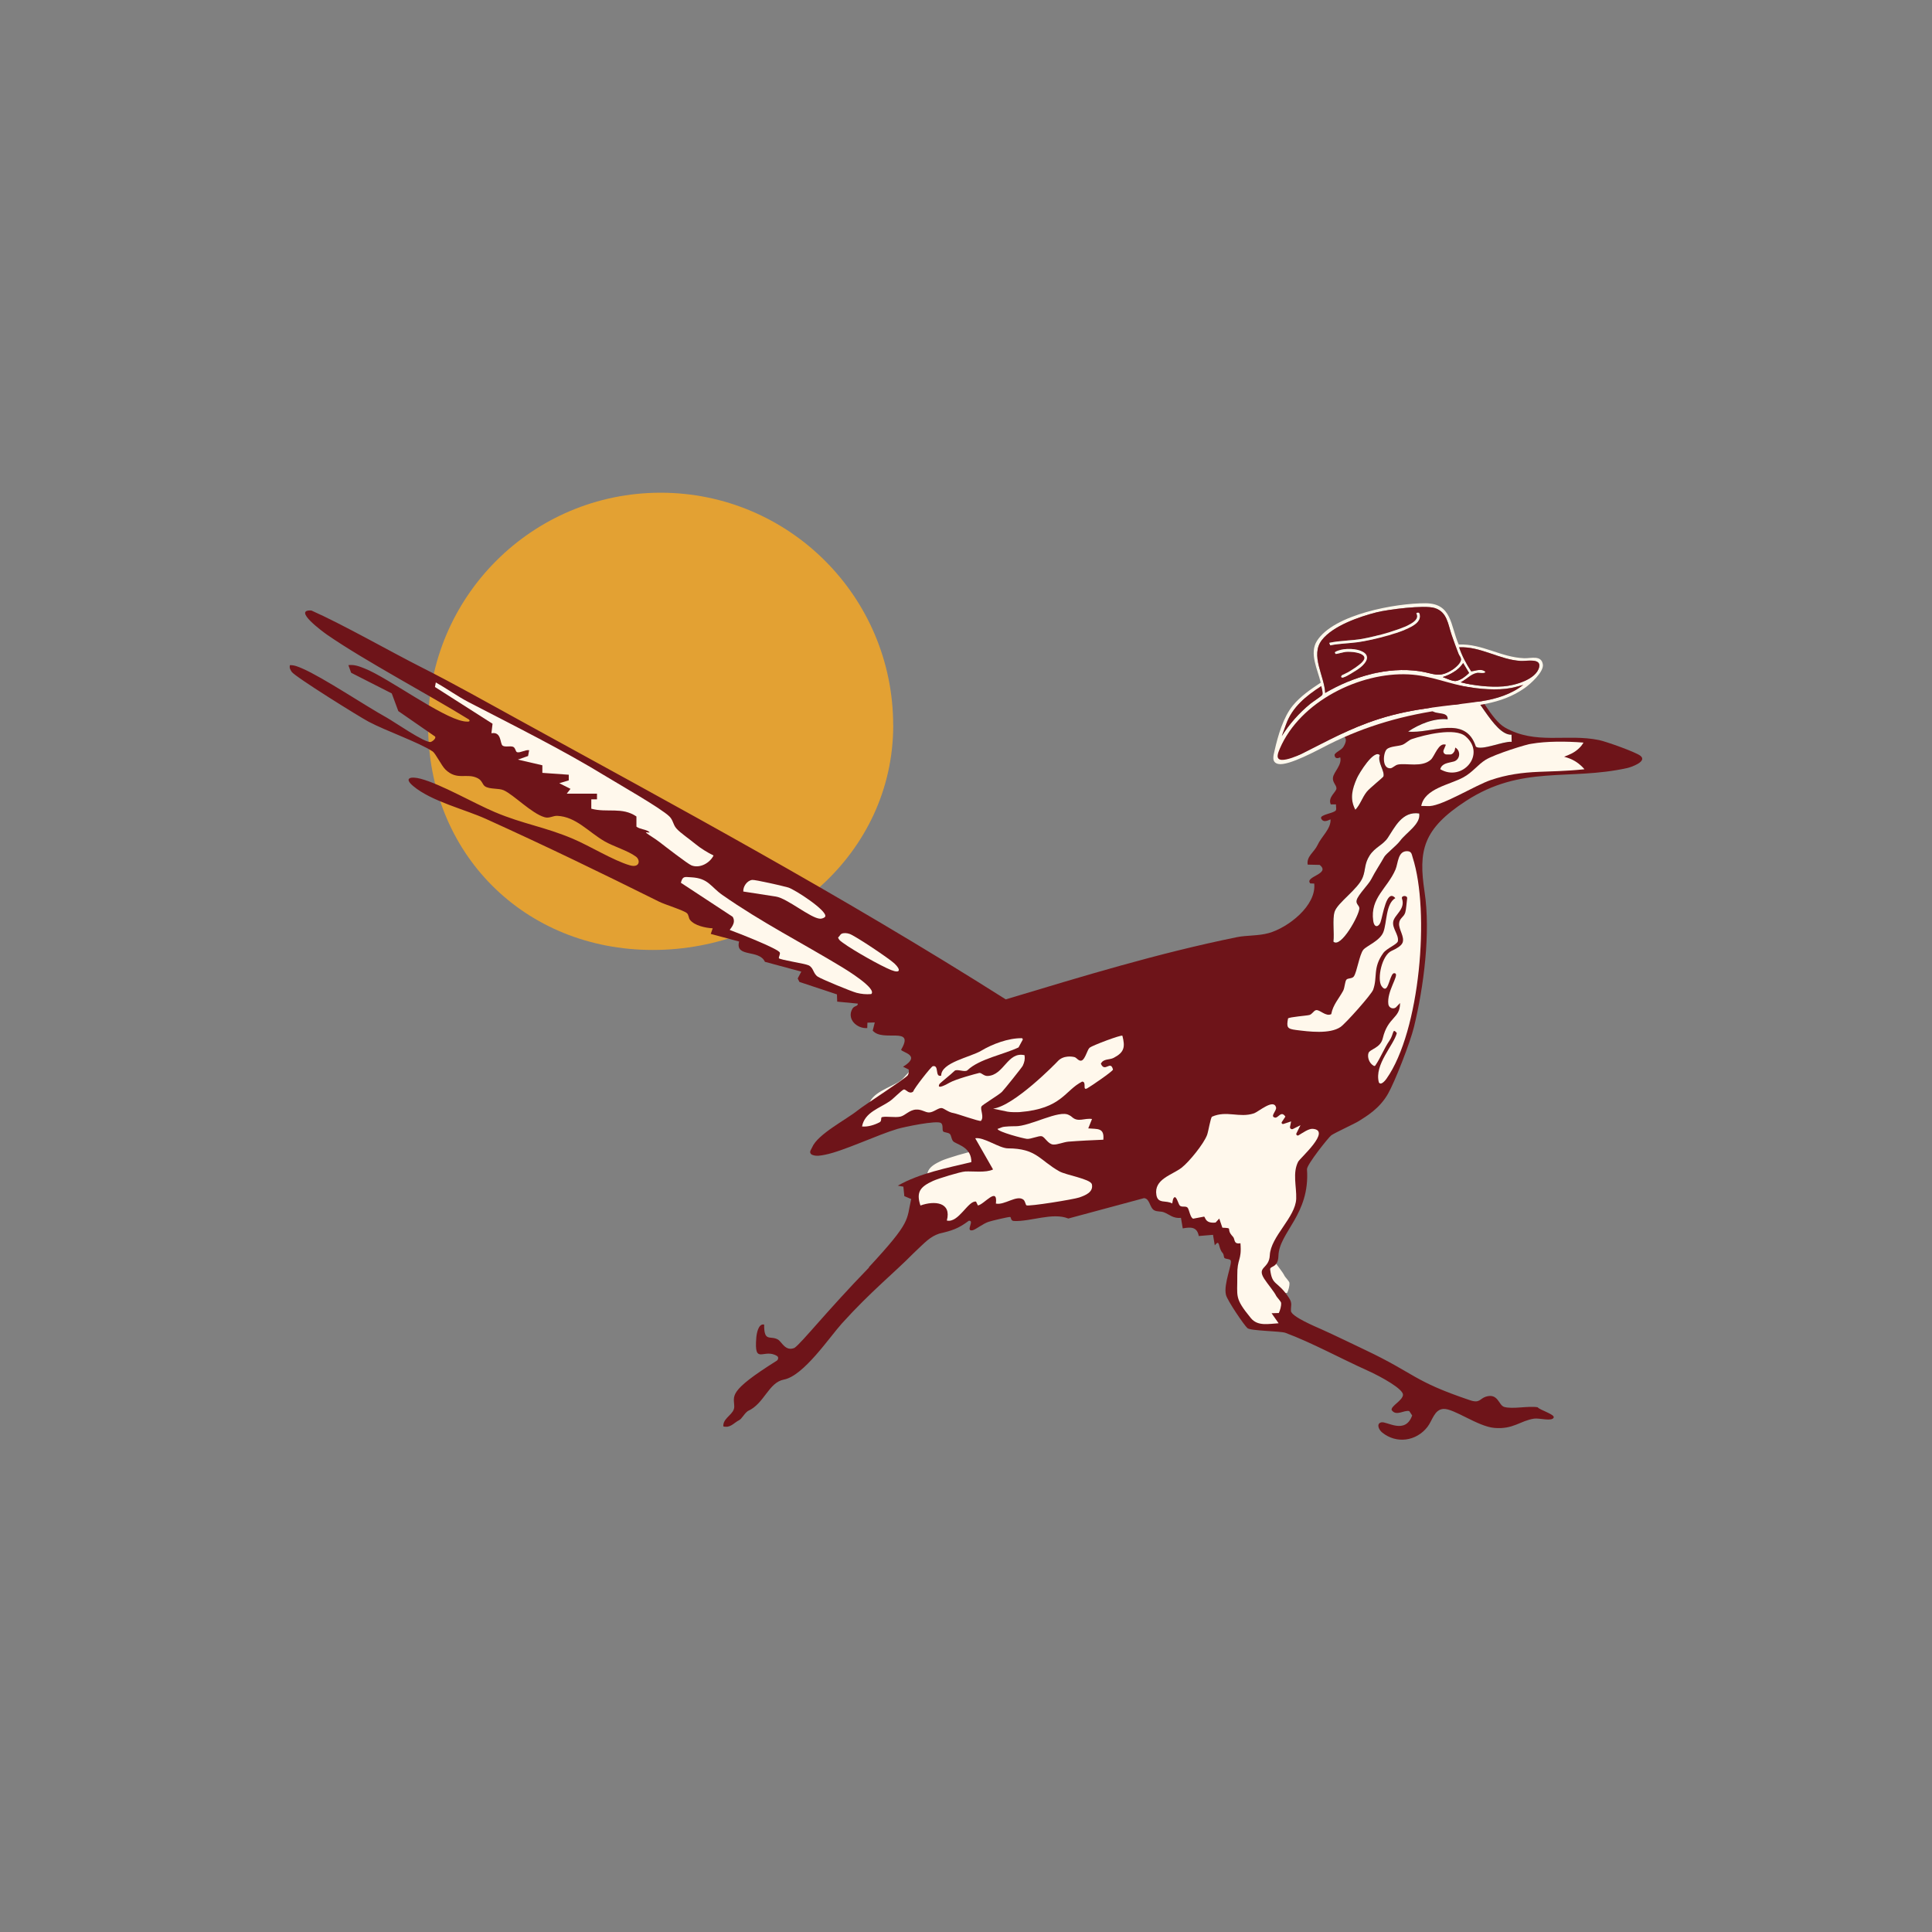 <svg viewBox="0 0 360 360" xmlns="http://www.w3.org/2000/svg" data-sanitized-data-name="Layer 8" data-name="Layer 8" id="Layer_8">
  <rect x="0" y="0" width="360" height="360" fill="#808080" stroke="none"/>
  <defs>
    <style>
      .cls-1 {
        fill: #6e1419;
      }

      .cls-2 {
        fill: #6e131a;
      }

      .cls-3 {
        fill: #e3a133;
      }

      .cls-4 {
        fill: #fff8ec;
      }
    </style>
  </defs>
  <path d="M240.68,205.7l1.45-.48-.2,1c-.06.31.26.55.54.41l1.41-.71-.76,1.52c-.12.25.15.51.39.37.74-.43,1.88-1.27,2.65-1.21,3.57.28-2.37,5.46-2.71,6.12-1.09,2.1-.29,4.65-.37,6.9-.12,3.47-4.76,7.04-4.92,10.54-.12,2.59-2.49,2.08-1.04,4.38.56.88,1.92,2.48,2.24,3.21.09.2.9,1.03.91,1.29.04.62-.18,1.32-.43,1.88l-1.35.04,1.31,1.87c-1.86.1-3.88.61-5.17-.96-3.13-3.82-2.48-3.98-2.53-7.92-.04-3.32.86-2.71.59-6.03-1.34.23-.96-.75-1.39-1.21-1.52-1.59.25-1.58-1.98-1.69l-.58-1.7-.68.74c-2.03.23-1.88-1.08-2.16-1.1l-2.01.38c-.54-.12-.76-1.71-1.04-2.04-.34-.4-1.12-.01-1.48-.42-.3-.34-.73-2.38-1.24-1.16l-.16.79c-1.12-.67-2.65.13-2.94-1.56-.52-2.98,2.91-3.73,4.69-5.1,1.41-1.09,4.16-4.49,4.76-6.13.25-.71.64-3.19.91-3.38,2.73-1.22,5.09.28,7.8-.62.87-.29,3.67-2.79,4.13-1.13.18.64-1.23,1.73-.17,1.92.58.11,1.13-1.39,1.91-.18l-.66,1c-.13.19.06.43.27.36Z" class="cls-4"></path>
  <path d="M192.8,220.83c-.14-.08-.23-.79-.55-1.04-1.23-.96-3.52,1.08-5.13.73.38-3.3-2.19.17-3.35.35l-.35-.72c-1.48-.25-3.24,4.04-5.44,3.53.92-3.45-2.3-3.74-4.92-2.8-.84-2.53-.02-3.5,2.36-4.59.93-.43,5.07-1.7,5.98-1.75,1.33-.08,3.88.28,5.19-.38l-3.32-5.81c1.6-.28,4.47,1.87,6.1,1.88,5.34.02,5.86,2.19,9.57,4.28,1.25.71,5.74,1.4,6.06,2.39.35,1.49-1.22,2.09-2.34,2.48-1.04.36-9.43,1.72-9.86,1.46Z" class="cls-4"></path>
  <path d="M192.1,190.02l-.76,1.4c-2.73,1.31-7.31,2.14-9.52,4.25-.48.46-.51,1.14-.95,1.6-.52.54-4.19.83-4.28.99-.58,1.16,1.57-.09,1.86-.25,1.17-.68,4.91-1.68,5.56-1.83.41-.09.83.59,1.57.56,3.07-.13,3.69-4.6,6.88-3.87.11.77-.02,1.27-.33,1.96-.14.31-3.49,4.48-3.89,4.88-.62.61-3.63,2.39-3.8,2.7-.31.55.56,1.96-.11,2.7-.25.16-3.06.1-3.61.01-.98-.14-3.24-2.35-3.67-2.41-.63-.09-1.55.83-2.39.82-.71,0-1.37-.61-2.42-.54-1.26.08-2.01,1.12-2.92,1.32-1.01.22-2.22-.14-3.02.07-.31.08-.75.76-1.23,1-.96.5-2.19.89-3.27.78.49-2.67,4.09-3.44,5.98-4.78.66-.46,1.7-1.92,2.13-2.11s.92.94,1.77.4c.26-.72,3.39-4.7,3.68-4.76,1.26-.28.32,2.13,1.57,1.76-.04-2.46,5.45-3.44,7.47-4.65s5.02-2.35,7.52-2.33c.16,0,.26.18.18.32Z" class="cls-4"></path>
  <path d="M210.69,189.24c.54,2.11.38,3.09-1.63,4.14-.79.41-1.91.11-2.38,1.09.76,1.73,1.8-.75,2.26,1.09-.02.31-4.15,3.14-4.8,3.49-.98.52-.02-1.23-.95-1.25-3.27,1.66-3.76,5.04-11.62,5.68-.51.04-1.8.03-2.3-.08l-2.67-.56c3.92-.5,11.64-8.39,12.03-8.82,1.06-1.18,2.75-.89,3.15-.78s.79.83,1.33.63c.66-.24,1.05-2.05,1.48-2.39.52-.42,5.83-2.42,6.09-2.23Z" class="cls-4"></path>
  <path d="M200.75,204.03c.15.09.28.12.58.39,1.13,1,2.31.12,3.7.34l-.7,1.75c1.69.16,3.03-.19,2.81,2.11-2.15.09-4.34.19-6.5.36-.88.07-2.09.6-2.83.54-1.02-.09-1.53-1.4-2.16-1.55-.54-.13-2.03.57-2.76.49-.68-.07-5.34-1.29-5.47-1.85l.86-.32c.4-.15,2.01-.19,2.43-.18,2.78.05,8.22-3.15,10.03-2.08Z" class="cls-4"></path>
  <path d="M166.44,135.14c0,23.93-20.87,41.87-44.8,41.87s-41.87-17.94-41.87-41.87,19.4-43.33,43.33-43.33,43.33,19.4,43.33,43.33Z" class="cls-3"></path>
  <path d="M119.51,154.59h5.06v.95s-.95,0-.95,0v1.57c2.65.72,5.18-.34,7.56,1.31v1.7c.56.44,1.55.45,2.06.82.59.43.51,1.24.95,1.58.56.45,1.37.87,2.24,1.55s4.68,3.62,5.31,3.87c1.37.55,3.07-.36,3.71-1.65-.96-.46-2.2-1.23-3.01-1.9-.98-.82-3.9-3.2-4.57-3.97-.59-.69-.5-1.35-1.16-2-1.36-1.34-6.86-3.84-9-5.15-7.58-4.63-15.35-8.46-23.2-12.54-1.9-.99-3.67-2.26-5.53-3.32l-.14.77,9.66,6.17-.19,1.59c1.73-.31,1.4,1.75,1.88,2.08.41.28,1.22.02,1.72.18.45.15.41.86.73.92.57.12,1.36-.44,2-.34l-.18.98-1.71.6,4.11.95v1.27s4.43.32,4.43.32v.94s-3.05-.99-3.05-.99l1.87.95-.61.79Z"></path>
  <path d="M171.85,190.32c1.03-.9-4.19-4.09-4.84-4.49-6.7-4.07-13.66-7.61-20.12-12.14-2.02-1.41-2.34-2.82-5.26-2.97-1.08-.06-1.4-.25-1.71.92l8.69,5.71c.68,1.1-.55,2.12-.48,2.22,1.21.45,8.09,3.13,8.38,3.78.11.25-.16.66-.16.96.27.28,4.33.88,4.99,1.19.87.4.75,1.4,1.56,1.92.7.44,5.6,2.47,6.48,2.7s1.6.29,2.47.21Z"></path>
  <path d="M151.6,174.2h5.54c1.95,0,6.31,2.71,7.91,2.54.29-.03.74-.26.79-.49.23-1.02-5.71-3.7-6.88-3.87-.79-.11-5.7-.47-6.18-.33-.83.25-1.35,1.31-1.18,2.15Z"></path>
  <path d="M166.23,181.55c-.16.15-.19.53-.38.72.28.44.73.54,1.17.7,1.87.71,6.91,2,8.85,2.23,1.72.2,1.55-.5.25-1.2-1.01-.54-7.61-2.77-8.59-2.8-.43-.02-.99.07-1.3.36Z"></path>
  <path d="M161.9,236.13c8.03-8.67,6.95-8.67,7.89-12.71l-1.28-.53-.18-1.77-1.03-.19c4.03-2.31,9.16-3.29,13.7-4.39.01-2.59-2.18-3.13-3.22-3.74-.52-.3-.47-1.19-.79-1.5s-1.09-.25-1.26-.5c-.21-.32.07-1.2-.39-1.54-.76-.55-6.88.73-8.1,1.09-3.69,1.09-10.14,4.16-13.47,4.81-.84.16-1.66.36-2.49,0-.65-.41-.13-.93.05-1.37,1.04-2.47,6.35-5.16,8.51-6.9,1.29-1.04,9.02-6,9.32-6.54.2-.35.19-.68.16-1.06l-1.05-.52c3.53-2.16-.24-2.66-.36-3.17,2.65-4.51-3.43-1.33-5.29-3.56l.38-1.52-1.37.04-.03,1.01c-1.98.13-3.89-1.73-2.75-3.63.35-.58,1.01-.37.99-.93l-3.84-.37-.05-1.35-6.99-2.32-.32-.65.67-1.27-6.78-1.83c-1.07-2.39-5.6-.72-4.81-3.78l-5.28-1.42.36-1.04c-1.35-.08-3.39-.5-4.23-1.58-.28-.36-.21-.93-.58-1.25-.62-.54-4.06-1.58-5.16-2.13-11.19-5.56-20.82-10.23-32.24-15.41-3.99-1.81-10.17-3.28-13.56-6.11-1.94-1.62-.4-1.86,1.39-1.38,3.84,1.04,9.87,4.55,13.8,6.21,5.3,2.24,9.28,2.73,14.57,4.98,3.13,1.33,7.5,4.03,10.54,4.92,1.89.56,2.04-.96,1.17-1.61-1.51-1.12-4.18-1.89-5.84-2.85-3.05-1.77-5.34-4.6-8.83-4.75-.79-.03-1.47.51-2.34.26-2.43-.69-5.76-4.19-7.64-5.03-.94-.42-2.6-.14-3.48-.73-.48-.32-.51-1.06-1.32-1.49-2.07-1.1-3.84.52-6.07-1.66-.72-.71-1.83-3-2.36-3.35-2.58-1.7-8.69-3.82-11.93-5.54-1.7-.9-13.74-8.38-14.34-9.3-.28-.43-.44-.7-.33-1.24.84-.03,1.6.32,2.35.64,3.78,1.63,11.87,7.03,15.61,9.09,1.39.76,7.24,4.85,8.3,4.58.24-.06,1.05-.65.79-1.01l-6.85-4.74-1.22-3.29-7.57-3.85-.51-1.42c1.13-.14,2.04.23,3.05.63,4.26,1.68,14.29,9.1,18.39,9.82.23.04,1.54.27,1.02-.32-7.34-4.55-19.43-10.95-26.45-15.81-.8-.56-6.48-4.73-2.9-4.5,5.92,2.62,14.81,7.71,20.6,10.63,5.95,3,12.27,6.57,18.14,9.79,28.75,15.81,59.54,32.33,90.64,52.04,14.43-4.34,28.32-8.59,43.11-11.6,1.78-.36,3.96-.21,5.91-.76,3.57-1,8.89-5.09,8.46-9.22l-.74-.03c-1.15-1.29,3.9-1.75,1.75-3.45l-2.23-.05c-.26-1.54,1.22-2.32,1.82-3.62.75-1.64,2.52-3.03,2.44-4.8-.06-.07-1.3.84-1.75-.18-.33-.75,2.57-.97,2.77-1.58.1-.3-.05-.69,0-1.05h-.98c-.6-1.32,1.04-2.3,1.06-2.97.01-.64-.78-1.14-.65-2.03.16-1.07,1.73-2.37,1.35-3.77-.54.29-1.06.23-1.05-.52.44-.63,1.28-.8,1.68-1.48,1.17-1.98-.49-1.8-.28-2.38.56-.69,1.98-1.84,1.58-2.64-.2.16-2.94,2.86-2.64,1.22.27-1.51,2.79-2,3.18-3.5.13-.91-2.07-.82-2.63-.9-2.13-.29-.34-.57.05-1.15.21-.31.21-.77.46-1.11,1.26-1.76,1.83-.91.71-3.69,2.05-.1,4.15-.03,5.97,1.05.11-1.73-4.46-2.16-4.21-3.33.59-.81,1.63-.5,2.46-.54l-.9-1.74c-.34-1.44,2.82-.19,3.01-.37-1.4-4.01,2.29-1.92,4.57-1.75v-1.75c.51-.54,3.86,2.15,4.23,2.62.46.59.5,1.8,1.04,2.12.63.38,1.58.04,2.44.72.11.08,1.54,1.81,1.59,1.92.25.58.06,1.47.24,1.69.08.1,1.48.44,2.19,1.14,2.04,2.04,4.46,7.36,6.99,8.81,5.74,3.29,11.5,1.1,17.55,2.35,1.31.27,6.78,2.21,7.7,2.92,1.39,1.08-1.8,2.15-2.44,2.29-10.86,2.41-19.65-.63-30.05,6.13-8.06,5.24-8.89,9.25-7.72,16.95,1.15,7.59-.15,17.72-1.98,25.19-.69,2.83-3.52,10.13-4.84,12.44-1.58,2.76-3.98,4.15-5.41,5.06-.82.52-4.44,2.16-5.16,2.67-.47.33-4.58,5.48-4.52,6.32.59,8.44-5.19,11.73-5.32,16.12-.07,2.38-1.64,1.81-1.54,2.58.39,3.14,1.33,1.94,3.53,5.31.65,1,.29,1.47.34,2.39.06,1.06,4.65,2.96,5.74,3.45,1.93.85,6.3,2.97,8.03,3.79,9.53,4.52,8.88,5.78,19.57,9.39,1.88.64,1.82-.28,2.97-.65,2.3-.72,2.37,1.57,3.41,1.9,1.56.48,4.51-.23,6.25.07.4.52,3.24,1.33,2.99,1.92-.33.78-2.66.05-3.66.2-2.6.4-3.86,2.03-7.39,1.73-3.11-.27-7.55-3.65-9.49-3.54-1.71.1-2.04,2.14-2.99,3.36-2.07,2.65-5.74,3.2-8.41,1.05-.7-.56-1.14-1.7-.17-1.91,1.05-.22,4.44,2.33,5.74-1.28l-.54-.81c-.95-.27-2.44,1.05-3.29-.21-.16-.74,2.05-1.76,2.12-2.82s-3.91-3.31-6.59-4.52c-5.23-2.36-10.4-5.21-15.32-7.04-.88-.33-6.46-.35-7.07-.87s-3.73-5.12-4-6.18c-.52-1.99,1.25-5.91.86-6.46-.22-.31-.87-.19-1.15-.44-.15-.13-.07-.64-.34-.93-.89-.95-.44-2.73-1.46-1.42l-.33-1.96-2.65.22c-.32-1.72-1.48-1.7-2.99-1.42l-.33-1.96c-1.48.15-2.15-.65-3.18-1.04-.55-.21-1.24-.09-1.76-.35-.92-.45-.82-2.19-1.94-2.29l-14.11,3.8c-2.93-1.19-7.04.61-10.14.46-.66-.03-.48-.74-.71-.75-.36-.02-3.44.71-4,.9-1.06.34-2.43,1.47-2.99,1.58-1.42.27.46-1.9-.71-1.77-1.97,1.48-3.11,1.83-5.5,2.39-1.77.6-2.59,1.58-4.82,3.68-3.53,3.6-7.92,7.08-13.33,13.07-2.31,2.56-7.12,9.76-10.8,10.45-2.88.54-3.64,4.51-6.72,5.86-.78.59-1.08,1.45-1.68,1.74-.69.33-1.46,1.25-2.39,1.19-.52-.03-.53.01-.49-.37.15-1.39,2.03-2,2.03-3.36,0-2.06-1.38-2.74,7.91-8.57.31-.2.39-.68.07-.88-2.47-1.54-4.31,1.86-3.87-3.43.05-.65.36-2.69,1.46-2.43-.03,3.37,1.15,1.97,2.57,2.79.73.42,1.36,2.26,3.08,1.56,1.4-.98,5.88-6.72,13.9-14.99Z" class="cls-1"></path>
  <path d="M281.65,136.89c-3.43.12-6.85-8.91-9.25-9.04-3.59-.18.48,3.4-.19,4.07-1.38.33-1.44-1.03-2.13-1.55-.74-.55-2.6-1.05-3.48-1.61l.15,3.51c.59,1.01,3.1.15,3.01,1.75-2.56-.26-5.31.89-7.37,2.29,4.36.47,10.69-3.22,12.63,2.82,1.11.76,5.14-1.07,6.67-.91l-.03-1.34Z"></path>
  <path d="M257.11,140.7c-1.11-1.14-3.89,3.42-4.28,4.32-.88,2.01-1.36,3.84-.28,5.86.93-.95,1.24-2.21,2.11-3.33.55-.7,3.05-2.68,3.12-2.88.31-.95-1.18-2.72-.67-3.98Z"></path>
  <path d="M264.45,151.58c-3.2-.48-4.59,2.65-5.86,4.54-.91,1.35-2.44,1.83-3.38,3.29-.99,1.53-.73,2.58-1.26,4.01-.83,2.23-4.73,4.76-5.27,6.48-.45,1.42-.02,4.01-.22,5.56,1.37,1.32,4.84-4.93,4.84-6.21,0-.56-.69-.77-.5-1.52.26-1.02,2.22-2.89,2.75-3.96.62-1.27,1.82-3.05,2.38-4.09.31-.57,2.32-2.12,2.97-3.01,1.1-1.51,3.89-3.14,3.55-5.09Z"></path>
  <path d="M156.78,174.01c.42-.22,1.05-.15,1.5,0,1.04.33,7.46,4.64,8.38,5.52,1.2,1.13,1.17,1.93-.62,1.22-2.02-.81-7.04-3.67-8.83-4.97-.42-.31-.88-.55-1.05-1.1.25-.15.4-.55.61-.66Z" class="cls-4"></path>
  <path d="M257.11,140.7c-.52,1.26.98,3.03.67,3.98-.07.2-2.57,2.18-3.12,2.88-.87,1.12-1.19,2.37-2.11,3.33-1.08-2.02-.6-3.85.28-5.86.39-.9,3.17-5.47,4.28-4.32Z" class="cls-4"></path>
  <path d="M239.13,209.44l1.45-.48-.2,1c-.06.31.26.55.54.41l1.41-.71-.76,1.52c-.12.25.15.51.39.37.74-.43,1.88-1.27,2.65-1.21,3.57.28-2.37,5.46-2.71,6.12-1.09,2.1-.29,4.65-.37,6.9-.12,3.47-4.76,7.04-4.92,10.54-.12,2.59-2.49,2.08-1.04,4.38.56.88,1.92,2.48,2.24,3.21.09.2.9,1.03.91,1.29.04.62-.18,1.32-.43,1.88l-1.35.04,1.31,1.87c-1.86.1-3.88.61-5.17-.96-3.13-3.82-2.48-3.98-2.53-7.92-.04-3.32.86-2.71.59-6.03-1.34.23-.96-.75-1.39-1.21-1.52-1.59.25-1.58-1.98-1.69l-.58-1.7-.68.74c-2.03.23-1.88-1.08-2.16-1.1l-2.01.38c-.54-.12-.76-1.71-1.04-2.04-.34-.4-1.12-.01-1.48-.42-.3-.34-.73-2.38-1.24-1.16l-.16.79c-1.12-.67-2.65.13-2.94-1.56-.52-2.98,2.91-3.73,4.69-5.1,1.41-1.09,4.16-4.49,4.76-6.13.25-.71.64-3.19.91-3.38,2.73-1.22,5.09.28,7.8-.62.87-.29,3.67-2.79,4.13-1.13.18.64-1.23,1.73-.17,1.92.58.11,1.13-1.39,1.91-.18l-.66,1c-.13.19.06.43.27.36Z" class="cls-4"></path>
  <path d="M260.86,186.92l-.76.8c-.54.4-1.31.07-1.4-.6-.32-2.38,1.99-5.34,1.3-5.73-.41-.19-.6.19-.83.74-.47,1.11-.77,3.02-1.76,1.58-.83-1.31.06-5.73,1.91-6.54.85-.38,1.8-.91,2.03-1.52.41-1.09-.71-2.42-.65-3.55.05-1.03.88-1.17,1.15-2.07.18-.59.24-1.84.35-2.61.1-.64-1.15-.6-.96.02.69,2.01-1.44,3.01-1.64,4.33-.18,1.25,1.06,2.39.88,3.59-.09.61-2.08,1.33-2.72,2.22-2.01,2.78-1.03,4.44-1.89,6.84-.31.88-5.14,6.31-6.09,6.95-2,1.35-5.88.86-8.3.55-1.63-.21-1.78-.48-1.47-2.15.29-.28,3.44-.5,3.97-.64s.81-.81,1.23-.9c.71-.16,1.82,1.26,2.85.74.32-1.76,1.46-2.93,2.22-4.36.3-.56.32-1.75.62-2.08.28-.3,1.07-.14,1.38-.6.58-.86,1.03-4.06,1.76-4.96.58-.71,3.09-1.65,3.73-3.29.68-1.76.42-5.26,2.23-6.33-1.63-1.87-2.31,3.22-2.76,4.49-.3.84-1.15,1.2-1.36-.28-.59-4.26,2.63-6,4.15-9.53.51-1.18.41-3.54,2.27-3.42.75.05.76.63.93,1.16,3.25,10.07,1.39,32.37-4.88,41.24-.21.3-1.04,1.34-1.42.67-.88-3.34,2.78-6.9,3.35-9.19-.86-1.03-.5.15-1.38,1.43-1,1.44-1.62,3.15-2.62,4.61-.07.1-.2.13-.3.07-.91-.51-1.22-1.68-.98-2.38.26-.76,2.22-.89,2.66-2.75.96-4.03,3.23-3.65,3.22-6.53Z" class="cls-4"></path>
  <path d="M191.25,224.58c-.14-.08-.23-.79-.55-1.04-1.23-.96-3.52,1.08-5.13.73.38-3.3-2.19.17-3.35.35l-.35-.72c-1.48-.25-3.24,4.04-5.44,3.53.92-3.45-2.3-3.74-4.92-2.8-.84-2.53-.02-3.5,2.36-4.59.93-.43,5.07-1.7,5.98-1.75,1.33-.08,3.88.28,5.19-.38l-3.32-5.81c1.6-.28,4.47,1.87,6.1,1.88,5.34.02,5.86,2.19,9.57,4.28,1.25.71,5.74,1.4,6.06,2.39.35,1.49-1.22,2.09-2.34,2.48-1.04.36-9.43,1.72-9.86,1.46Z" class="cls-4"></path>
  <path d="M105.62,147.87l.68-.88-2.08-1.05,1.76-.53v-1.05s-4.92-.35-4.92-.35v-1.41s-4.56-1.06-4.56-1.06l1.9-.67.2-1.08c-.71-.12-1.59.51-2.22.38-.35-.08-.3-.86-.81-1.03-.56-.18-1.46.11-1.91-.2-.53-.37-.16-2.66-2.09-2.31l.21-1.77-10.73-6.85.16-.85c2.07,1.17,4.03,2.59,6.14,3.69,8.71,4.53,17.35,8.78,25.76,13.93,2.38,1.45,10.11,5.86,11.62,7.35.73.72.64,1.45,1.29,2.22.74.86,2.52,2.04,3.6,2.95.89.74,2.28,1.6,3.34,2.11-.71,1.44-2.6,2.45-4.12,1.84-.7-.28-4.95-3.57-5.89-4.3s-1.86-1.23-2.49-1.72c-.48-.38,1.07.18.41-.29-.57-.41-1.66-.42-2.28-.91v-1.89c-2.66-1.83-5.47-.65-8.41-1.45v-1.75s1.06,0,1.06,0v-1.05s-5.62,0-5.62,0Z" class="cls-4"></path>
  <path d="M190.55,193.77l-.76,1.4c-2.73,1.31-7.31,2.14-9.52,4.25-.48.46-1.97-.32-2.42.13-.52.54-2.73,2.29-2.81,2.46-.58,1.16,1.57-.09,1.86-.25,1.17-.68,4.91-1.68,5.56-1.83.41-.09.83.59,1.57.56,3.07-.13,3.69-4.6,6.88-3.87.11.77-.02,1.27-.33,1.96-.14.31-3.49,4.48-3.89,4.88-.62.61-3.63,2.39-3.8,2.7-.31.55.56,1.96-.11,2.7-.25.16-4.52-1.37-5.08-1.45-.98-.14-1.77-.88-2.21-.94-.63-.09-1.55.83-2.39.82-.71,0-1.37-.61-2.42-.54-1.26.08-2.01,1.12-2.92,1.32-1.01.22-2.61-.12-3.41.09-.31.08.03.71-.45.96-.96.5-2.19.89-3.27.78.49-2.67,3.31-3.4,5.21-4.74.66-.46,2.09-1.94,2.52-2.13s.92.94,1.77.4c.26-.72,3.39-4.7,3.68-4.76,1.26-.28.32,2.13,1.57,1.76-.04-2.46,5.45-3.44,7.47-4.65,2.05-1.23,5.02-2.35,7.52-2.33.16,0,.26.18.18.32Z" class="cls-4"></path>
  <path d="M162.33,185.23c-.96.08-1.81,0-2.74-.24s-6.42-2.5-7.19-2.99c-.91-.58-.77-1.68-1.74-2.13-.73-.34-5.25-1-5.54-1.32,0-.33.3-.78.18-1.06-.32-.73-7.97-3.71-9.31-4.2-.08-.11,1.29-1.24.53-2.46l-9.65-6.34c.34-1.29.7-1.08,1.9-1.02,3.25.17,3.6,1.73,5.84,3.3,7.18,5.03,14.9,8.96,22.35,13.48.72.44,6.52,3.98,5.38,4.98Z" class="cls-4"></path>
  <path d="M295.05,138.38s-.39.84-1.55,1.64c-.77.54-2.05.98-2.05.98.69.22,2.3.58,3.79,2.34-3.62.37-6.29.38-8.49.48-3.12.13-5.99.51-9,1.54-2.88.99-8.78,4.67-11.32,4.84-.53.03-1.07-.04-1.6-.02.62-3.27,5.28-3.93,7.84-5.33,1.71-.93,2.7-2.36,4.12-3.25,1.71-1.08,7.96-3.01,8.58-3.01,2.74-.48,6.39-.48,9.66-.22Z" class="cls-4"></path>
  <path d="M281.65,136.89l.03,1.34c-1.53-.16-5.56,1.67-6.67.91-1.94-6.04-8.27-2.35-12.63-2.82,2.06-1.39,4.82-2.54,7.37-2.29.1-1.6-2.42-.74-3.01-1.75l-.15-3.51c.88.55,2.75,1.05,3.48,1.61.69.52.81,1.61,2.2,1.28.67-.67-3.46-3.98.12-3.8,2.4.12,5.82,9.16,9.25,9.04Z" class="cls-4"></path>
  <path d="M209.14,192.98c.54,2.11.38,3.09-1.63,4.14-.79.41-1.91.11-2.38,1.09.76,1.73,1.8-.75,2.26,1.09-.02.31-4.15,3.14-4.8,3.49-.98.52-.02-1.23-.95-1.25-3.27,1.66-3.76,5.04-11.62,5.68-.51.04-1.8.03-2.3-.08l-2.67-.56c3.92-.5,11.64-8.39,12.03-8.82,1.06-1.18,2.75-.89,3.15-.78s.79.83,1.33.63c.66-.24,1.05-2.05,1.48-2.39.52-.42,5.83-2.42,6.09-2.23Z" class="cls-4"></path>
  <path d="M271.17,139.3l-.09.47c-.07.36-.45.81-.81.81h-.76c-.41-.02-.67-.44-.51-.81l.42-1c-1.38-.5-2.08,2.15-2.82,2.8-1.66,1.47-4.47.59-6.1.89-.58.11-1,.69-1.45.7-1.59.04-1.32-2.92-.64-3.55.63-.58,2.22-.54,2.94-.84.64-.27,1.14-.86,1.75-1.06,2.34-.78,8.02-2.2,9.99-.5,3.91,3.35-.64,8.55-4.72,6.12.31-1.14,1.53-1.16,2.51-1.43,1.2-.34,1.38-1.98.3-2.6h0Z" class="cls-4"></path>
  <path d="M264.45,151.58c.34,1.96-2.45,3.58-3.55,5.09-.65.89-2.66,2.44-2.97,3.01-.56,1.04-1.75,2.82-2.38,4.09-.53,1.07-2.49,2.94-2.75,3.96-.19.75.5.96.5,1.52,0,1.28-3.47,7.53-4.84,6.21.2-1.54-.22-4.14.22-5.56.54-1.72,4.44-4.25,5.27-6.48.53-1.42.27-2.47,1.26-4.01s2.47-1.94,3.38-3.29c1.27-1.89,2.66-5.02,5.86-4.54Z" class="cls-4"></path>
  <path d="M199.2,207.78c.15.09.28.12.58.39,1.13,1,2.31.12,3.7.34l-.7,1.75c1.69.16,3.03-.19,2.81,2.11-2.15.09-4.34.19-6.5.36-.88.07-2.09.6-2.83.54-1.02-.09-1.53-1.4-2.16-1.55-.54-.13-2.03.57-2.76.49-.68-.07-5.34-1.29-5.47-1.85l.86-.32c.4-.15,2.01-.19,2.43-.18,2.78.05,8.22-3.15,10.03-2.08Z" class="cls-4"></path>
  <path d="M138.5,166.12c-.05-.95.7-2.03,1.65-2.16.54-.07,5.87,1.16,6.72,1.41,1.25.38,7.32,4.33,6.9,5.41-.1.24-.63.42-.95.41-1.78-.08-6.11-3.8-8.25-4.13l-6.08-.94Z" class="cls-4"></path>
  <g>
    <path d="M246.09,127.21c-1.87,1.23-3.77,2.53-5.2,4.27-1.77,2.16-2.78,5.67-3.39,8.38-.21.92-.62,2.21.68,2.49,1.93.42,7.51-2.68,9.46-3.66,6.98-3.5,14.13-5.5,21.84-6.53,5.11-.68,10.14-.8,14.62-3.95,1.04-.73,3.59-3,3.39-4.39-.27-1.8-2.17-1.13-3.47-1.17-4.36-.16-7.84-2.74-12.21-2.55-1.57-3.58-1.25-7.66-6.17-7.69-5.53-.03-17.09,2.05-20.24,7-1.49,2.34.14,5.36.7,7.8ZM246.92,129.13c-.12-3.15-2.83-7.01-.61-9.87,2.07-2.66,6.99-4.35,10.18-5.16,2.1-.53,8.88-1.4,10.81-.81,2.38.73,2.5,3.05,3.18,5.01.41,1.17.84,2.36,1.29,3.52.13.33.37.54.45.93.14.69-.97,1.63-1.5,1.98-2.63,1.73-3.56.73-6.2.34-6.07-.89-12.38,1.01-17.61,4.06ZM238.82,137.2l.81-2.22c1.18-3.29,3.75-5.18,6.59-7.03.07.38.35,1.22.15,1.53-.16.24-1.81,1.32-2.21,1.65-2.1,1.72-3.91,3.76-5.35,6.06ZM283.56,127.77c-2.32,1.64-4.74,2.47-7.53,2.89-6.61.99-12.53,1.22-19.09,3.31-5.47,1.75-9.43,4.02-14.44,6.51-.91.46-2.63.73-3.6.68-1.24-.07.14-1.4.43-2.17,3.37-8.79,14-12.99,23.03-12.56,4.25.2,7.64,1.07,11.76,1.67,2.69.39,5.86.59,8.48-.15l.94-.19ZM271.89,120.61c4.02-.19,7.53,2.33,11.48,2.54,1.07.06,3.82-.57,3.42,1.15-.53,2.33-4.62,3.44-6.67,3.59-2.54.19-5.5-.14-7.94-.76,1.08-.52,1.83-1.51,3.03-1.75.32-.06,1.61.21,1.55-.21-.73-.67-1.79-.17-2.63-.08-.92-1.4-1.72-2.89-2.25-4.49ZM268.84,126.16c1.51-.48,2.9-1.29,3.8-2.61l1.11,1.85c-.58.59-1.6,1.37-2.46,1.49-.6.09-1.86-.52-2.45-.73Z" class="cls-4"></path>
    <path d="M246.92,129.13c5.24-3.05,11.54-4.95,17.61-4.06,2.64.38,3.57,1.39,6.2-.34.53-.35,1.64-1.29,1.5-1.98-.08-.39-.32-.6-.45-.93-.45-1.16-.89-2.34-1.29-3.52-.68-1.96-.8-4.29-3.18-5.01-1.93-.59-8.71.28-10.81.81-3.19.81-8.11,2.5-10.18,5.16-2.22,2.85.49,6.72.61,9.87ZM247.69,119.78c2-.44,4.09-.39,6.12-.74,2.18-.38,8.48-1.92,9.87-3.4.41-.44.52-.83.23-1.39.57-.29.66.08.66.59s-.27.92-.62,1.25c-1.82,1.7-8.32,3.19-10.91,3.56-1.71.25-3.46.24-5.17.59l-.18-.47ZM248.91,121.86c-.07-.01-.28-.31-.09-.39,2.24-1.31,8.69-.26,4.54,2.99-.49.38-2.82,1.9-3.3,1.8-.26-.09-.14-.31,0-.45.85-.34,4.37-2.29,4.16-3.3s-2.66-1.13-3.48-1.04c-.34.03-1.72.41-1.84.39Z" class="cls-2"></path>
    <path d="M283.86,127.6l-1.25.36c-2.62.74-5.8.54-8.48.15-4.12-.6-7.44-2.25-11.69-2.45-9.03-.43-20.19,5.01-23.97,13.85-.32.76-.87,2.02.37,2.08.97.05,2.75-.65,3.67-1.11,5-2.49,8.97-4.76,14.44-6.51,6.56-2.1,12.47-2.32,19.09-3.31,2.79-.42,5.66-1.31,7.83-3.06Z" class="cls-2"></path>
    <path d="M271.89,120.61c.53,1.6,1.33,3.09,2.25,4.49.84-.09,1.91-.59,2.63.08.06.42-1.23.15-1.55.21-1.21.24-1.95,1.24-3.03,1.75,2.44.62,5.4.95,7.94.76,2.05-.15,6.14-1.26,6.67-3.59.39-1.72-2.36-1.09-3.42-1.15-3.95-.22-7.46-2.73-11.48-2.54Z" class="cls-2"></path>
    <path d="M238.82,137.2c1.44-2.3,3.25-4.34,5.35-6.06.4-.33,2.06-1.4,2.21-1.65.2-.31-.11-1.28-.18-1.66-2.84,1.85-5.38,3.87-6.56,7.16l-.81,2.22Z" class="cls-2"></path>
    <path d="M268.84,126.16c.59.22,1.85.82,2.45.73.86-.13,1.87-.9,2.46-1.49l-1.11-1.85c-.89,1.32-2.29,2.13-3.8,2.61Z" class="cls-2"></path>
    <path d="M247.69,119.78l.18.47c1.7-.35,3.45-.35,5.17-.59,2.6-.37,9.1-1.86,10.91-3.56.35-.33.63-.76.62-1.25s-.1-.88-.66-.59c.29.56.18.95-.23,1.39-1.39,1.48-7.69,3.02-9.87,3.4-2.02.35-4.12.3-6.12.74Z" class="cls-4"></path>
    <path d="M248.91,121.86c.12.02,1.5-.36,1.84-.39.82-.08,3.27.04,3.48,1.04s-3.31,2.97-4.16,3.3c-.14.14-.26.36,0,.45.48.1,2.81-1.42,3.3-1.8,4.14-3.25-2.31-4.3-4.54-2.99-.19.07.01.37.09.39Z" class="cls-4"></path>
  </g>
</svg>